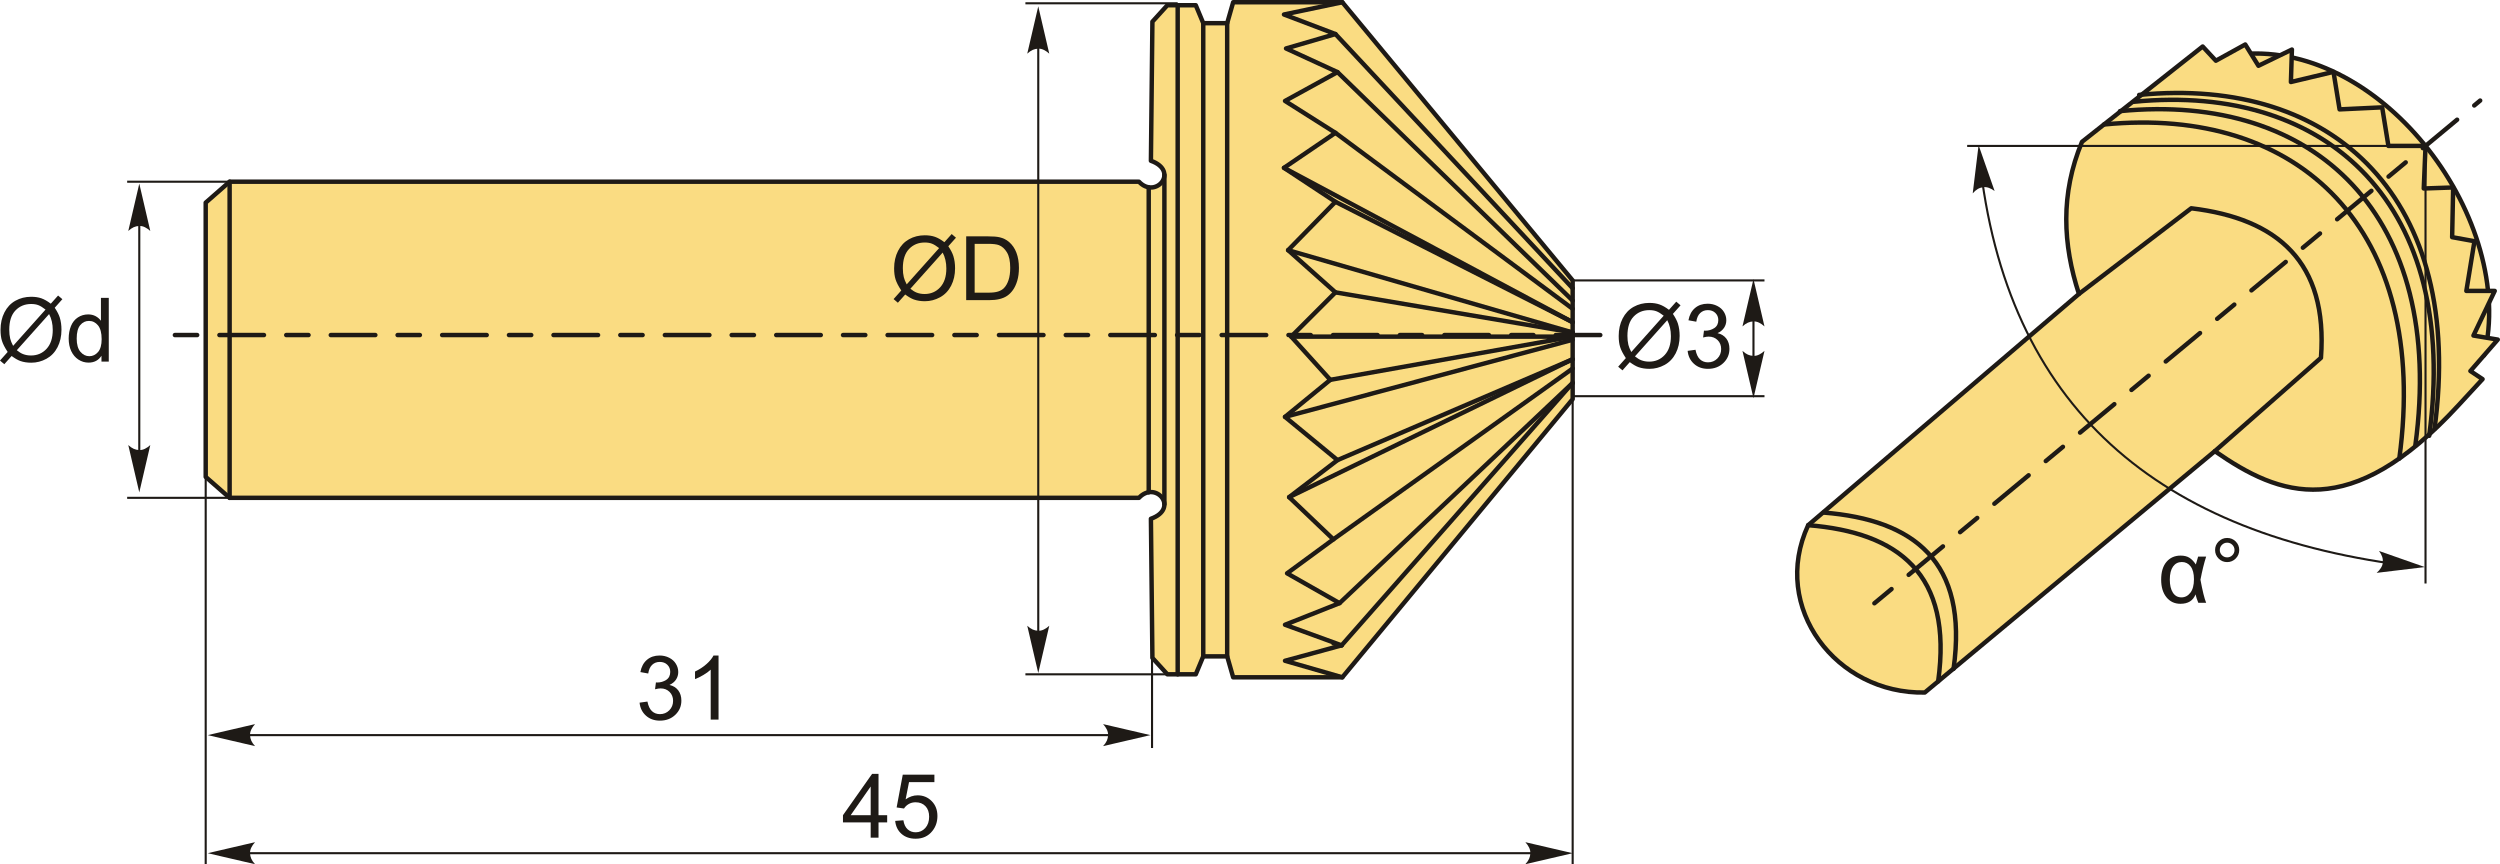<?xml version="1.0" encoding="UTF-8"?>
<!DOCTYPE svg PUBLIC "-//W3C//DTD SVG 1.1//EN" "http://www.w3.org/Graphics/SVG/1.1/DTD/svg11.dtd">
<!-- Creator: CorelDRAW 2018 (64-Bit) -->
<svg xmlns="http://www.w3.org/2000/svg" xml:space="preserve" width="2806px" height="970px" version="1.1" style="shape-rendering:geometricPrecision; text-rendering:geometricPrecision; image-rendering:optimizeQuality; fill-rule:evenodd; clip-rule:evenodd"
viewBox="0 0 2808.5 970.83"
 xmlns:xlink="http://www.w3.org/1999/xlink">
 <defs>
  <style type="text/css">
   <![CDATA[
    .str2 {stroke:#1E1A16;stroke-width:2.36;stroke-miterlimit:22.926}
    .str0 {stroke:#1E1A16;stroke-width:5;stroke-linecap:round;stroke-linejoin:round;stroke-miterlimit:22.926}
    .str1 {stroke:#1E1A16;stroke-width:5;stroke-linecap:round;stroke-linejoin:round;stroke-miterlimit:22.926;stroke-dasharray:25.02 25.02 50.04 25.02}
    .fil1 {fill:none}
    .fil0 {fill:#FADC82}
    .fil3 {fill:#1E1A16;fill-rule:nonzero}
    .fil2 {fill:#1E1A16;fill-rule:nonzero}
   ]]>
  </style>
 </defs>
 <g id="Layer_x0020_1">
  <g id="_2579787108080">
   <g>
    <path class="fil0 str0" d="M1766.73 448.36l0 -133.35 -258.75 -312.51 -122.64 0 -6.73 23.52 -26.88 0 -8.4 -20.16 -31.92 0 -16.8 18.48 -1.68 156.26c32.45,11.52 5.49,43.66 -13.44,23.52l-1021.53 0 -26.88 23.52 0 308.09 26.88 23.52 1021.53 0c18.93,-20.14 45.89,12 13.44,23.52l1.68 156.26 16.8 18.48 31.92 0 8.4 -20.17 26.88 0 6.73 23.53 122.64 0 258.75 -312.51z"/>
    <line class="fil1 str0" x1="257.96" y1="559.25" x2="257.96" y2= "204.12" />
    <line class="fil1 str0" x1="1308.07" y1="566.41" x2="1308.08" y2= "196.53" />
    <line class="fil1 str0" x1="1290.47" y1="552.96" x2="1290.47" y2= "210.61" />
    <line class="fil1 str0" x1="1323.01" y1="757.51" x2="1323.01" y2= "5.86" />
    <line class="fil1 str0" x1="1351.73" y1="26.02" x2="1351.73" y2= "737.34" />
    <line class="fil1 str0" x1="1378.61" y1="737.34" x2="1378.61" y2= "25.77" />
    <polyline class="fil1 str0" points="1507.98,2.5 1442.43,16.27 1500.24,38.24 1444.74,54.42 1502.55,81.01 1443.59,113.39 1500.24,149.23 1442.43,188.53 1500.24,226.68 1447.06,281.02 1500.24,328.42 1450.52,378.13 1494.46,426.69 1443.59,468.31 1502.55,516.87 1448.21,558.49 1497.92,605.89 1445.9,644.04 1504.86,677.56 1443.59,701.84 1507.17,724.97 1497.92,722.65 "/>
    <polyline class="fil1 str0" points="1507.17,724.97 1443.59,742.31 1507.98,760.87 "/>
    <line class="fil1 str0" x1="1500.24" y1="38.24" x2="1766.73" y2= "323.84" />
    <line class="fil1 str0" x1="1502.55" y1="81.01" x2="1766.73" y2= "337.67" />
    <line class="fil1 str0" x1="1500.24" y1="149.23" x2="1766.73" y2= "346.92" />
    <line class="fil1 str0" x1="1500.24" y1="226.68" x2="1766.73" y2= "361.95" />
    <line class="fil1 str0" x1="1447.06" y1="281.02" x2="1766.73" y2= "373.51" />
    <line class="fil1 str0" x1="1500.24" y1="328.42" x2="1766.73" y2= "373.51" />
    <polyline class="fil1 str0" points="1494.46,426.69 1766.73,378.13 1450.52,378.13 "/>
    <line class="fil1 str0" x1="1443.59" y1="468.31" x2="1766.73" y2= "381.68" />
    <line class="fil1 str0" x1="1502.55" y1="516.87" x2="1766.73" y2= "403.57" />
    <line class="fil1 str0" x1="1448.21" y1="558.49" x2="1766.73" y2= "403.57" />
    <line class="fil1 str0" x1="1442.43" y1="188.53" x2="1766.73" y2= "361.95" />
    <line class="fil1 str0" x1="1497.92" y1="605.89" x2="1766.73" y2= "413.97" />
    <line class="fil1 str0" x1="1504.86" y1="677.56" x2="1766.73" y2= "430.16" />
    <line class="fil1 str0" x1="1507.17" y1="724.97" x2="1766.73" y2= "430.16" />
    <line class="fil1 str1" x1="196.47" y1="376.38" x2="1799.62" y2= "376.38" />
   </g>
   <line class="fil1 str2" x1="1766.73" y1="315.01" x2="1982.22" y2= "315.01" />
   <line class="fil1 str2" x1="1766.73" y1="445.06" x2="1982.22" y2= "445.06" />
   <line class="fil1 str2" x1="1969.85" y1="425.51" x2="1969.85" y2= "335.14" />
   <path id="стрелка.cdr" class="fil2" d="M1969.85 447.35l12.37 -53.2c-3.82,3.48 -8.06,5.81 -12.35,5.64 -4.57,-0.2 -8.02,-1.65 -12.39,-5.64l12.37 53.2z"/>
   <path id="стрелка.cdr_0" class="fil2" d="M1969.85 313.49l12.37 53.2c-3.82,-3.48 -8.06,-5.81 -12.35,-5.63 -4.57,0.19 -8.02,1.65 -12.39,5.63l12.37 -53.2z"/>
   <path class="fil3" d="M1874.92 348.03l8.19 -9.16 4.82 4.11 -8.59 9.62c2.78,4.17 4.65,7.81 5.64,10.95 1.28,4.1 1.93,8.71 1.93,13.78 0,7.34 -1.48,13.88 -4.44,19.61 -2.96,5.74 -7.12,10.06 -12.47,13 -5.36,2.94 -11.05,4.4 -17.07,4.4 -4.49,0 -8.56,-0.63 -12.2,-1.9 -2.8,-0.98 -6.07,-2.87 -9.82,-5.64l-8.24 9.25 -4.82 -4.12 8.62 -9.66c-3.2,-4.86 -5.34,-8.99 -6.41,-12.43 -1.08,-3.44 -1.61,-7.58 -1.61,-12.4 0,-7.35 1.46,-13.91 4.4,-19.65 2.94,-5.75 7.04,-10.11 12.35,-13.08 5.29,-2.95 11.17,-4.44 17.66,-4.44 4.37,0 8.19,0.59 11.46,1.74 3.29,1.15 6.81,3.15 10.6,6.02zm-5.92 6.62c-3.09,-2.41 -5.76,-4.07 -8.06,-4.95 -2.29,-0.88 -4.97,-1.32 -8.06,-1.32 -7.12,0 -13.01,2.42 -17.65,7.26 -4.65,4.84 -6.97,12.06 -6.97,21.67 0,3.77 0.35,7.14 1.06,10.06 0.52,2.18 1.61,4.87 3.26,8.06l36.42 -40.78zm4 5.04l-36.29 40.63c2.52,2.05 4.84,3.48 6.94,4.3 2.77,1.08 5.76,1.62 8.98,1.62 7.09,0 12.93,-2.51 17.55,-7.53 4.62,-5.02 6.92,-12.06 6.92,-21.1 0,-6.79 -1.37,-12.75 -4.1,-17.92z"/>
   <path id="1" class="fil3" d="M1895.9 394.13l8.81 -1.21c1.02,5.01 2.72,8.61 5.14,10.81 2.42,2.21 5.39,3.31 8.91,3.31 4.17,0 7.69,-1.44 10.52,-4.31 2.84,-2.87 4.26,-6.42 4.26,-10.66 0,-4.03 -1.32,-7.37 -3.97,-10.01 -2.64,-2.62 -5.99,-3.93 -10.08,-3.93 -1.67,0 -3.73,0.33 -6.22,0.98l0.98 -7.71c0.59,0.07 1.07,0.1 1.42,0.1 3.77,0 7.14,-0.98 10.16,-2.93 3,-1.95 4.51,-4.96 4.51,-9.01 0,-3.22 -1.11,-5.89 -3.29,-8.01 -2.19,-2.12 -5.01,-3.17 -8.46,-3.17 -3.44,0 -6.29,1.09 -8.57,3.26 -2.29,2.16 -3.76,5.42 -4.41,9.75l-8.81 -1.6c1.09,-5.9 3.52,-10.49 7.34,-13.74 3.81,-3.26 8.56,-4.87 14.24,-4.87 3.9,0 7.5,0.83 10.79,2.51 3.3,1.67 5.82,3.96 7.56,6.84 1.75,2.91 2.61,5.98 2.61,9.23 0,3.09 -0.83,5.89 -2.48,8.42 -1.67,2.54 -4.14,4.56 -7.39,6.06 4.24,0.97 7.52,3 9.87,6.09 2.34,3.07 3.51,6.94 3.51,11.56 0,6.26 -2.29,11.58 -6.84,15.93 -4.57,4.36 -10.35,6.52 -17.32,6.52 -6.29,0 -11.51,-1.88 -15.66,-5.63 -4.17,-3.76 -6.54,-8.61 -7.13,-14.58z"/>
   <line class="fil1 str2" x1="1323.01" y1="757.51" x2="1151.94" y2= "757.51" />
   <line class="fil1 str2" x1="1323.01" y1="3.68" x2="1151.94" y2= "3.68" />
   <line class="fil1 str2" x1="1166.38" y1="739.03" x2="1166.38" y2= "28.73" />
   <path id="стрелка.cdr_1" class="fil2" d="M1166.38 756.15l12.37 -53.2c-3.82,3.48 -8.06,5.81 -12.35,5.63 -4.57,-0.19 -8.02,-1.65 -12.39,-5.63l12.37 53.2z"/>
   <path id="стрелка.cdr_2" class="fil2" d="M1166.38 7.08l12.37 53.2c-3.82,-3.48 -8.06,-5.81 -12.35,-5.64 -4.57,0.2 -8.02,1.66 -12.39,5.64l12.37 -53.2z"/>
   <path class="fil3" d="M1060.93 272.06l8.19 -9.16 4.82 4.11 -8.59 9.62c2.79,4.17 4.66,7.81 5.64,10.95 1.29,4.1 1.94,8.71 1.94,13.78 0,7.34 -1.49,13.88 -4.44,19.62 -2.97,5.73 -7.12,10.06 -12.48,12.99 -5.35,2.94 -11.04,4.41 -17.07,4.41 -4.48,0 -8.55,-0.64 -12.19,-1.91 -2.8,-0.98 -6.07,-2.87 -9.83,-5.63l-8.24 9.24 -4.82 -4.12 8.63 -9.66c-3.21,-4.86 -5.34,-8.99 -6.41,-12.43 -1.08,-3.44 -1.62,-7.57 -1.62,-12.4 0,-7.35 1.47,-13.91 4.41,-19.65 2.93,-5.75 7.04,-10.11 12.34,-13.08 5.29,-2.95 11.18,-4.43 17.67,-4.43 4.37,0 8.19,0.58 11.46,1.73 3.28,1.15 6.81,3.15 10.59,6.02zm-5.92 6.63c-3.09,-2.42 -5.76,-4.07 -8.06,-4.96 -2.28,-0.88 -4.97,-1.32 -8.06,-1.32 -7.12,0 -13.01,2.42 -17.64,7.26 -4.66,4.84 -6.98,12.06 -6.98,21.67 0,3.77 0.35,7.14 1.07,10.06 0.52,2.19 1.6,4.87 3.25,8.06l36.42 -40.77zm4 5.03l-36.28 40.63c2.52,2.05 4.84,3.48 6.94,4.3 2.77,1.08 5.75,1.62 8.97,1.62 7.09,0 12.93,-2.5 17.55,-7.53 4.63,-5.02 6.93,-12.06 6.93,-21.1 0,-6.79 -1.37,-12.74 -4.11,-17.92z"/>
   <path id="1" class="fil3" d="M1085.42 337.17l0 -71.66 24.69 0c5.57,0 9.83,0.33 12.76,1.01 4.11,0.96 7.61,2.67 10.51,5.14 3.79,3.21 6.61,7.28 8.48,12.25 1.88,4.97 2.82,10.66 2.82,17.05 0,5.44 -0.64,10.26 -1.9,14.46 -1.27,4.2 -2.91,7.69 -4.89,10.44 -2,2.76 -4.17,4.92 -6.54,6.49 -2.35,1.59 -5.21,2.79 -8.54,3.61 -3.36,0.81 -7.19,1.21 -11.53,1.21l-25.86 0zm9.51 -8.4l15.28 0c4.72,0 8.43,-0.44 11.11,-1.32 2.69,-0.89 4.82,-2.12 6.42,-3.72 2.24,-2.25 3.99,-5.29 5.24,-9.09 1.26,-3.81 1.89,-8.41 1.89,-13.83 0,-7.51 -1.24,-13.28 -3.69,-17.32 -2.45,-4.04 -5.44,-6.74 -8.96,-8.11 -2.53,-0.98 -6.62,-1.47 -12.26,-1.47l-15.03 0 0 54.86z"/>
   <line class="fil1 str2" x1="156.47" y1="533.21" x2="156.47" y2= "227.44" />
   <path id="стрелка.cdr_3" class="fil2" d="M156.47 553.15l12.37 -53.2c-3.82,3.48 -8.06,5.81 -12.35,5.64 -4.57,-0.2 -8.02,-1.66 -12.39,-5.64l12.37 53.2z"/>
   <path id="стрелка.cdr_4" class="fil2" d="M156.47 206.26l12.37 53.2c-3.82,-3.48 -8.06,-5.81 -12.35,-5.64 -4.57,0.2 -8.02,1.65 -12.39,5.64l12.37 -53.2z"/>
   <path class="fil3" d="M57.07 341.14l8.19 -9.16 4.82 4.1 -8.59 9.63c2.79,4.17 4.65,7.81 5.64,10.94 1.28,4.11 1.93,8.71 1.93,13.78 0,7.34 -1.48,13.88 -4.43,19.62 -2.97,5.74 -7.13,10.06 -12.48,13 -5.36,2.93 -11.04,4.4 -17.07,4.4 -4.48,0 -8.56,-0.63 -12.19,-1.9 -2.8,-0.99 -6.07,-2.87 -9.83,-5.64l-8.24 9.24 -4.82 -4.12 8.62 -9.66c-3.2,-4.85 -5.33,-8.99 -6.4,-12.43 -1.09,-3.43 -1.62,-7.57 -1.62,-12.39 0,-7.36 1.47,-13.92 4.4,-19.65 2.94,-5.76 7.04,-10.11 12.35,-13.08 5.29,-2.96 11.18,-4.44 17.67,-4.44 4.37,0 8.19,0.58 11.46,1.73 3.28,1.16 6.8,3.16 10.59,6.03zm-5.92 6.62c-3.09,-2.42 -5.76,-4.07 -8.06,-4.96 -2.28,-0.88 -4.97,-1.31 -8.06,-1.31 -7.12,0 -13.01,2.42 -17.65,7.25 -4.65,4.84 -6.97,12.06 -6.97,21.67 0,3.77 0.35,7.14 1.07,10.06 0.51,2.19 1.6,4.88 3.25,8.06l36.42 -40.77zm4 5.04l-36.28 40.62c2.52,2.05 4.84,3.49 6.94,4.3 2.77,1.09 5.75,1.62 8.97,1.62 7.09,0 12.93,-2.5 17.55,-7.52 4.62,-5.02 6.93,-12.06 6.93,-21.11 0,-6.79 -1.37,-12.74 -4.11,-17.91z"/>
   <path id="1" class="fil3" d="M113.99 406.25l0 -6.59c-3.29,5.12 -8.12,7.69 -14.51,7.69 -4.14,0 -7.94,-1.14 -11.4,-3.42 -3.47,-2.27 -6.15,-5.46 -8.07,-9.53 -1.9,-4.08 -2.85,-8.77 -2.85,-14.08 0,-5.17 0.86,-9.86 2.58,-14.08 1.74,-4.2 4.32,-7.44 7.78,-9.67 3.43,-2.25 7.3,-3.37 11.56,-3.37 3.13,0 5.92,0.67 8.35,1.98 2.44,1.32 4.42,3.06 5.96,5.17l0 -25.77 8.81 0 0 71.67 -8.21 0zm-27.83 -25.91c0,6.64 1.41,11.59 4.22,14.88 2.81,3.29 6.13,4.92 9.95,4.92 3.85,0 7.12,-1.57 9.82,-4.7 2.69,-3.14 4.04,-7.93 4.04,-14.37 0,-7.07 -1.37,-12.27 -4.12,-15.59 -2.74,-3.32 -6.12,-4.98 -10.14,-4.98 -3.92,0 -7.19,1.59 -9.83,4.78 -2.62,3.18 -3.94,8.2 -3.94,15.06z"/>
   <line class="fil1 str2" x1="287.34" y1="204.12" x2="142.85" y2= "204.12" />
   <line class="fil1 str2" x1="287.34" y1="559.25" x2="142.85" y2= "559.25" />
   <line class="fil1 str2" x1="1294.2" y1="701.52" x2="1294.2" y2= "840.31" />
   <line class="fil1 str2" x1="231.08" y1="491.36" x2="231.08" y2= "970.83" />
   <line class="fil1 str2" x1="1275.27" y1="825.82" x2="257.55" y2= "825.82" />
   <path id="стрелка.cdr_5" class="fil2" d="M1292.4 825.82l-53.2 -12.37c3.48,3.82 5.8,8.06 5.63,12.35 -0.19,4.57 -1.65,8.02 -5.63,12.39l53.2 -12.37z"/>
   <path id="стрелка.cdr_6" class="fil2" d="M233.33 825.82l53.2 -12.37c-3.48,3.82 -5.81,8.06 -5.64,12.35 0.2,4.57 1.66,8.02 5.64,12.39l-53.2 -12.37z"/>
   <path class="fil3" d="M718.51 789.34l8.81 -1.21c1.02,5.01 2.72,8.61 5.14,10.81 2.42,2.21 5.39,3.31 8.91,3.31 4.17,0 7.69,-1.44 10.52,-4.31 2.84,-2.86 4.26,-6.42 4.26,-10.66 0,-4.03 -1.32,-7.37 -3.97,-10.01 -2.64,-2.61 -5.99,-3.93 -10.08,-3.93 -1.67,0 -3.74,0.33 -6.22,0.98l0.98 -7.71c0.59,0.07 1.07,0.11 1.42,0.11 3.77,0 7.14,-0.99 10.16,-2.94 3,-1.95 4.5,-4.96 4.5,-9.01 0,-3.22 -1.1,-5.89 -3.28,-8.01 -2.19,-2.12 -5.01,-3.17 -8.46,-3.17 -3.44,0 -6.29,1.09 -8.57,3.26 -2.29,2.17 -3.76,5.42 -4.41,9.76l-8.81 -1.61c1.09,-5.9 3.52,-10.49 7.34,-13.74 3.81,-3.26 8.56,-4.87 14.23,-4.87 3.91,0 7.51,0.83 10.8,2.52 3.3,1.66 5.82,3.95 7.55,6.84 1.76,2.9 2.62,5.97 2.62,9.22 0,3.09 -0.83,5.89 -2.48,8.42 -1.67,2.54 -4.14,4.56 -7.39,6.06 4.23,0.97 7.52,3 9.87,6.09 2.34,3.07 3.51,6.94 3.51,11.56 0,6.26 -2.29,11.58 -6.84,15.93 -4.57,4.36 -10.35,6.53 -17.32,6.53 -6.29,0 -11.51,-1.89 -15.67,-5.64 -4.16,-3.76 -6.53,-8.61 -7.12,-14.58z"/>
   <path id="1" class="fil3" d="M807.21 808.35l-8.81 0 0 -56.08c-2.12,2.03 -4.9,4.05 -8.34,6.07 -3.43,2.02 -6.54,3.54 -9.27,4.54l0 -8.51c4.92,-2.3 9.22,-5.11 12.91,-8.41 3.69,-3.28 6.31,-6.47 7.84,-9.57l5.67 0 0 71.96z"/>
   <line class="fil1 str2" x1="1737.02" y1="958.46" x2="257.55" y2= "958.46" />
   <path id="стрелка.cdr_7" class="fil2" d="M1766.78 958.46l-53.2 -12.37c3.48,3.82 5.8,8.06 5.63,12.35 -0.19,4.57 -1.65,8.02 -5.63,12.39l53.2 -12.37z"/>
   <path id="стрелка.cdr_8" class="fil2" d="M233.33 958.46l53.2 -12.37c-3.48,3.82 -5.81,8.06 -5.64,12.35 0.2,4.57 1.66,8.02 5.64,12.39l-53.2 -12.37z"/>
   <path class="fil3" d="M978.12 941l0 -17.12 -31.13 0 0 -8.11 32.73 -46.44 7.21 0 0 46.44 9.71 0 0 8.11 -9.71 0 0 17.12 -8.81 0zm0 -25.23l0 -32.24 -22.47 32.24 22.47 0z"/>
   <path id="1" class="fil3" d="M1005.66 922.18l9.21 -0.7c0.69,4.49 2.27,7.86 4.74,10.12 2.47,2.26 5.49,3.39 9.04,3.39 4.29,0 7.88,-1.6 10.8,-4.79 2.9,-3.2 4.35,-7.44 4.35,-12.71 0,-5.02 -1.38,-8.97 -4.17,-11.88 -2.79,-2.9 -6.47,-4.35 -11.06,-4.35 -2.85,0 -5.4,0.65 -7.67,1.95 -2.26,1.3 -4.02,2.99 -5.33,5.06l-8.3 -1.2 6.9 -36.84 35.54 0 0 8.41 -28.51 0 -3.82 19.33c4.28,-3.02 8.79,-4.52 13.49,-4.52 6.24,0 11.51,2.17 15.8,6.51 4.29,4.34 6.44,9.91 6.44,16.71 0,6.49 -1.88,12.1 -5.66,16.82 -4.58,5.81 -10.86,8.71 -18.8,8.71 -6.5,0 -11.81,-1.84 -15.93,-5.49 -4.12,-3.65 -6.47,-8.49 -7.06,-14.53z"/>
   <line class="fil1 str2" x1="1766.73" y1="376.38" x2="1766.73" y2= "970.83" />
   <g>
    <path class="fil0 str0" d="M2452.23 358.26l65.99 -297.42c160.45,-14.31 309.41,188.65 272.4,338.3l-338.39 -40.88z"/>
    <path class="fil0 str0" d="M2335.48 330.22c-101.39,86.58 -202.78,173.16 -304.18,259.75 -42.82,92.6 31.8,189.94 131.02,187.98 108.61,-90.39 217.22,-180.77 325.83,-271.15 73.02,50.85 151.57,80.97 273.42,-51.27 9.11,-9.87 18.23,-19.74 27.34,-29.62 -4.56,-3.03 -9.11,-6.07 -13.67,-9.11 10.25,-11.77 20.51,-23.55 30.76,-35.32 -9.11,-1.52 -18.23,-3.04 -27.34,-4.55 7.97,-16.71 15.95,-33.42 23.92,-50.13 -10.63,0 -21.26,0 -31.9,0 3.04,-18.61 6.08,-37.22 9.12,-55.83 -8.36,-1.52 -16.71,-3.03 -25.07,-4.55 0.38,-18.61 0.76,-37.22 1.14,-55.83l-33.04 1.14 2 -47.81 -41.7 0 -7.01 -43.33c-15.95,0.76 -31.9,1.52 -47.85,2.28 -2.27,-14.05 -4.55,-28.1 -6.83,-42.15 -15.95,3.79 -31.9,7.59 -47.85,11.39 0.38,-12.15 0.76,-24.31 1.14,-36.46 -12.53,6.08 -25.06,12.15 -37.6,18.23 -4.93,-7.97 -9.87,-15.95 -14.81,-23.92 -11.01,6.07 -22.02,12.15 -33.04,18.23 -4.93,-5.32 -9.87,-10.64 -14.81,-15.96 -45.19,35.7 -90.38,71.4 -135.57,107.1 -24.4,58.62 -21.55,115.3 -3.42,170.89z"/>
    <path class="fil1 str0" d="M2335.48 330.22l126.17 -96.25c97.14,11.66 153.72,60.35 145.71,168l-119.21 104.83"/>
    <path class="fil1 str0" d="M2363.57 139.84c219.5,-21.59 366.63,117.41 331.82,375.27"/>
    <path class="fil1 str0" d="M2381.6 124.82c219.5,-21.58 366.63,117.41 331.82,375.27"/>
    <path class="fil1 str0" d="M2397.13 114.31c219.5,-21.59 366.63,117.41 331.82,375.27"/>
    <path class="fil1 str0" d="M2403.13 106.6c219.5,-21.59 366.63,117.4 331.82,375.26"/>
    <path class="fil1 str0" d="M2031.3 589.97c101.36,8.18 162.82,54.46 146.03,175.48"/>
    <path class="fil1 str0" d="M2048.63 575.79c101.36,8.18 162.83,54.46 146.03,175.49"/>
    <line class="fil1 str1" x1="2105.69" y1="677.71" x2="2786.23" y2= "112.96" />
   </g>
   <polyline class="fil1 str2" points="2724.83,655.49 2724.83,163.92 2209.91,163.92 "/>
   <path class="fil1 str2" d="M2223.67 177.31c29.48,280.01 200.84,425.7 490.57,459.34"/>
   <path id="стрелка.cdr_9" class="fil2" d="M2222.74 162.99l18.01 51.56c-4.18,-3.04 -8.64,-4.9 -12.89,-4.27 -4.52,0.68 -7.79,2.5 -11.71,6.93l6.59 -54.22z"/>
   <path id="стрелка.cdr_10" class="fil2" d="M2724.14 637.03l-54.23 6.51c3.88,-3.42 6.65,-7.38 6.95,-11.67 0.3,-4.56 -0.77,-8.14 -4.26,-12.92l51.54 18.08z"/>
   <path class="fil3" d="M2469.39 625.24l9.01 0c-2.32,7.19 -4.46,15.85 -6.41,26.01 2.32,12.58 4.46,21.22 6.41,25.94l-8.81 0c-1.38,-3.25 -2.42,-6.42 -3.14,-9.48 -2.7,7.06 -8.34,10.58 -16.93,10.58 -6.5,0 -11.74,-2.43 -15.71,-7.32 -3.97,-4.87 -5.96,-11.5 -5.96,-19.85 0,-8.6 1.99,-15.24 5.97,-19.92 3.99,-4.71 9.28,-7.06 15.85,-7.06 4.07,0 7.39,0.82 9.96,2.47 2.57,1.63 4.96,4.14 7.17,7.49 0.22,-1.15 1.09,-4.1 2.59,-8.86zm-18.28 6.11c-4.19,0 -7.48,1.7 -9.91,5.08 -2.42,3.39 -3.64,8.28 -3.64,14.67 0,6.22 1.15,11.11 3.45,14.66 2.29,3.56 5.49,5.32 9.6,5.32 4.02,0 7.37,-1.75 10.06,-5.23 2.68,-3.49 4.02,-8.53 4.02,-15.08 0,-6.41 -1.26,-11.25 -3.76,-14.52 -2.52,-3.27 -5.79,-4.9 -9.82,-4.9z"/>
   <path id="1" class="fil3" d="M2488.43 617.85c0,-3.74 1.33,-6.92 3.98,-9.57 2.66,-2.64 5.84,-3.96 9.56,-3.96 3.77,0 6.97,1.32 9.63,3.96 2.63,2.65 3.95,5.83 3.95,9.57 0,3.76 -1.33,6.96 -3.99,9.61 -2.65,2.65 -5.85,3.99 -9.59,3.99 -3.72,0 -6.9,-1.32 -9.56,-3.96 -2.65,-2.65 -3.98,-5.85 -3.98,-9.64zm5.3 0.03c0,2.29 0.8,4.23 2.42,5.84 1.62,1.62 3.57,2.42 5.87,2.42 2.25,0 4.19,-0.8 5.81,-2.42 1.61,-1.61 2.42,-3.55 2.42,-5.84 0,-2.28 -0.81,-4.22 -2.42,-5.83 -1.62,-1.62 -3.56,-2.42 -5.81,-2.42 -2.3,0 -4.25,0.8 -5.87,2.42 -1.62,1.61 -2.42,3.55 -2.42,5.83z"/>
  </g>
 </g>
</svg>
